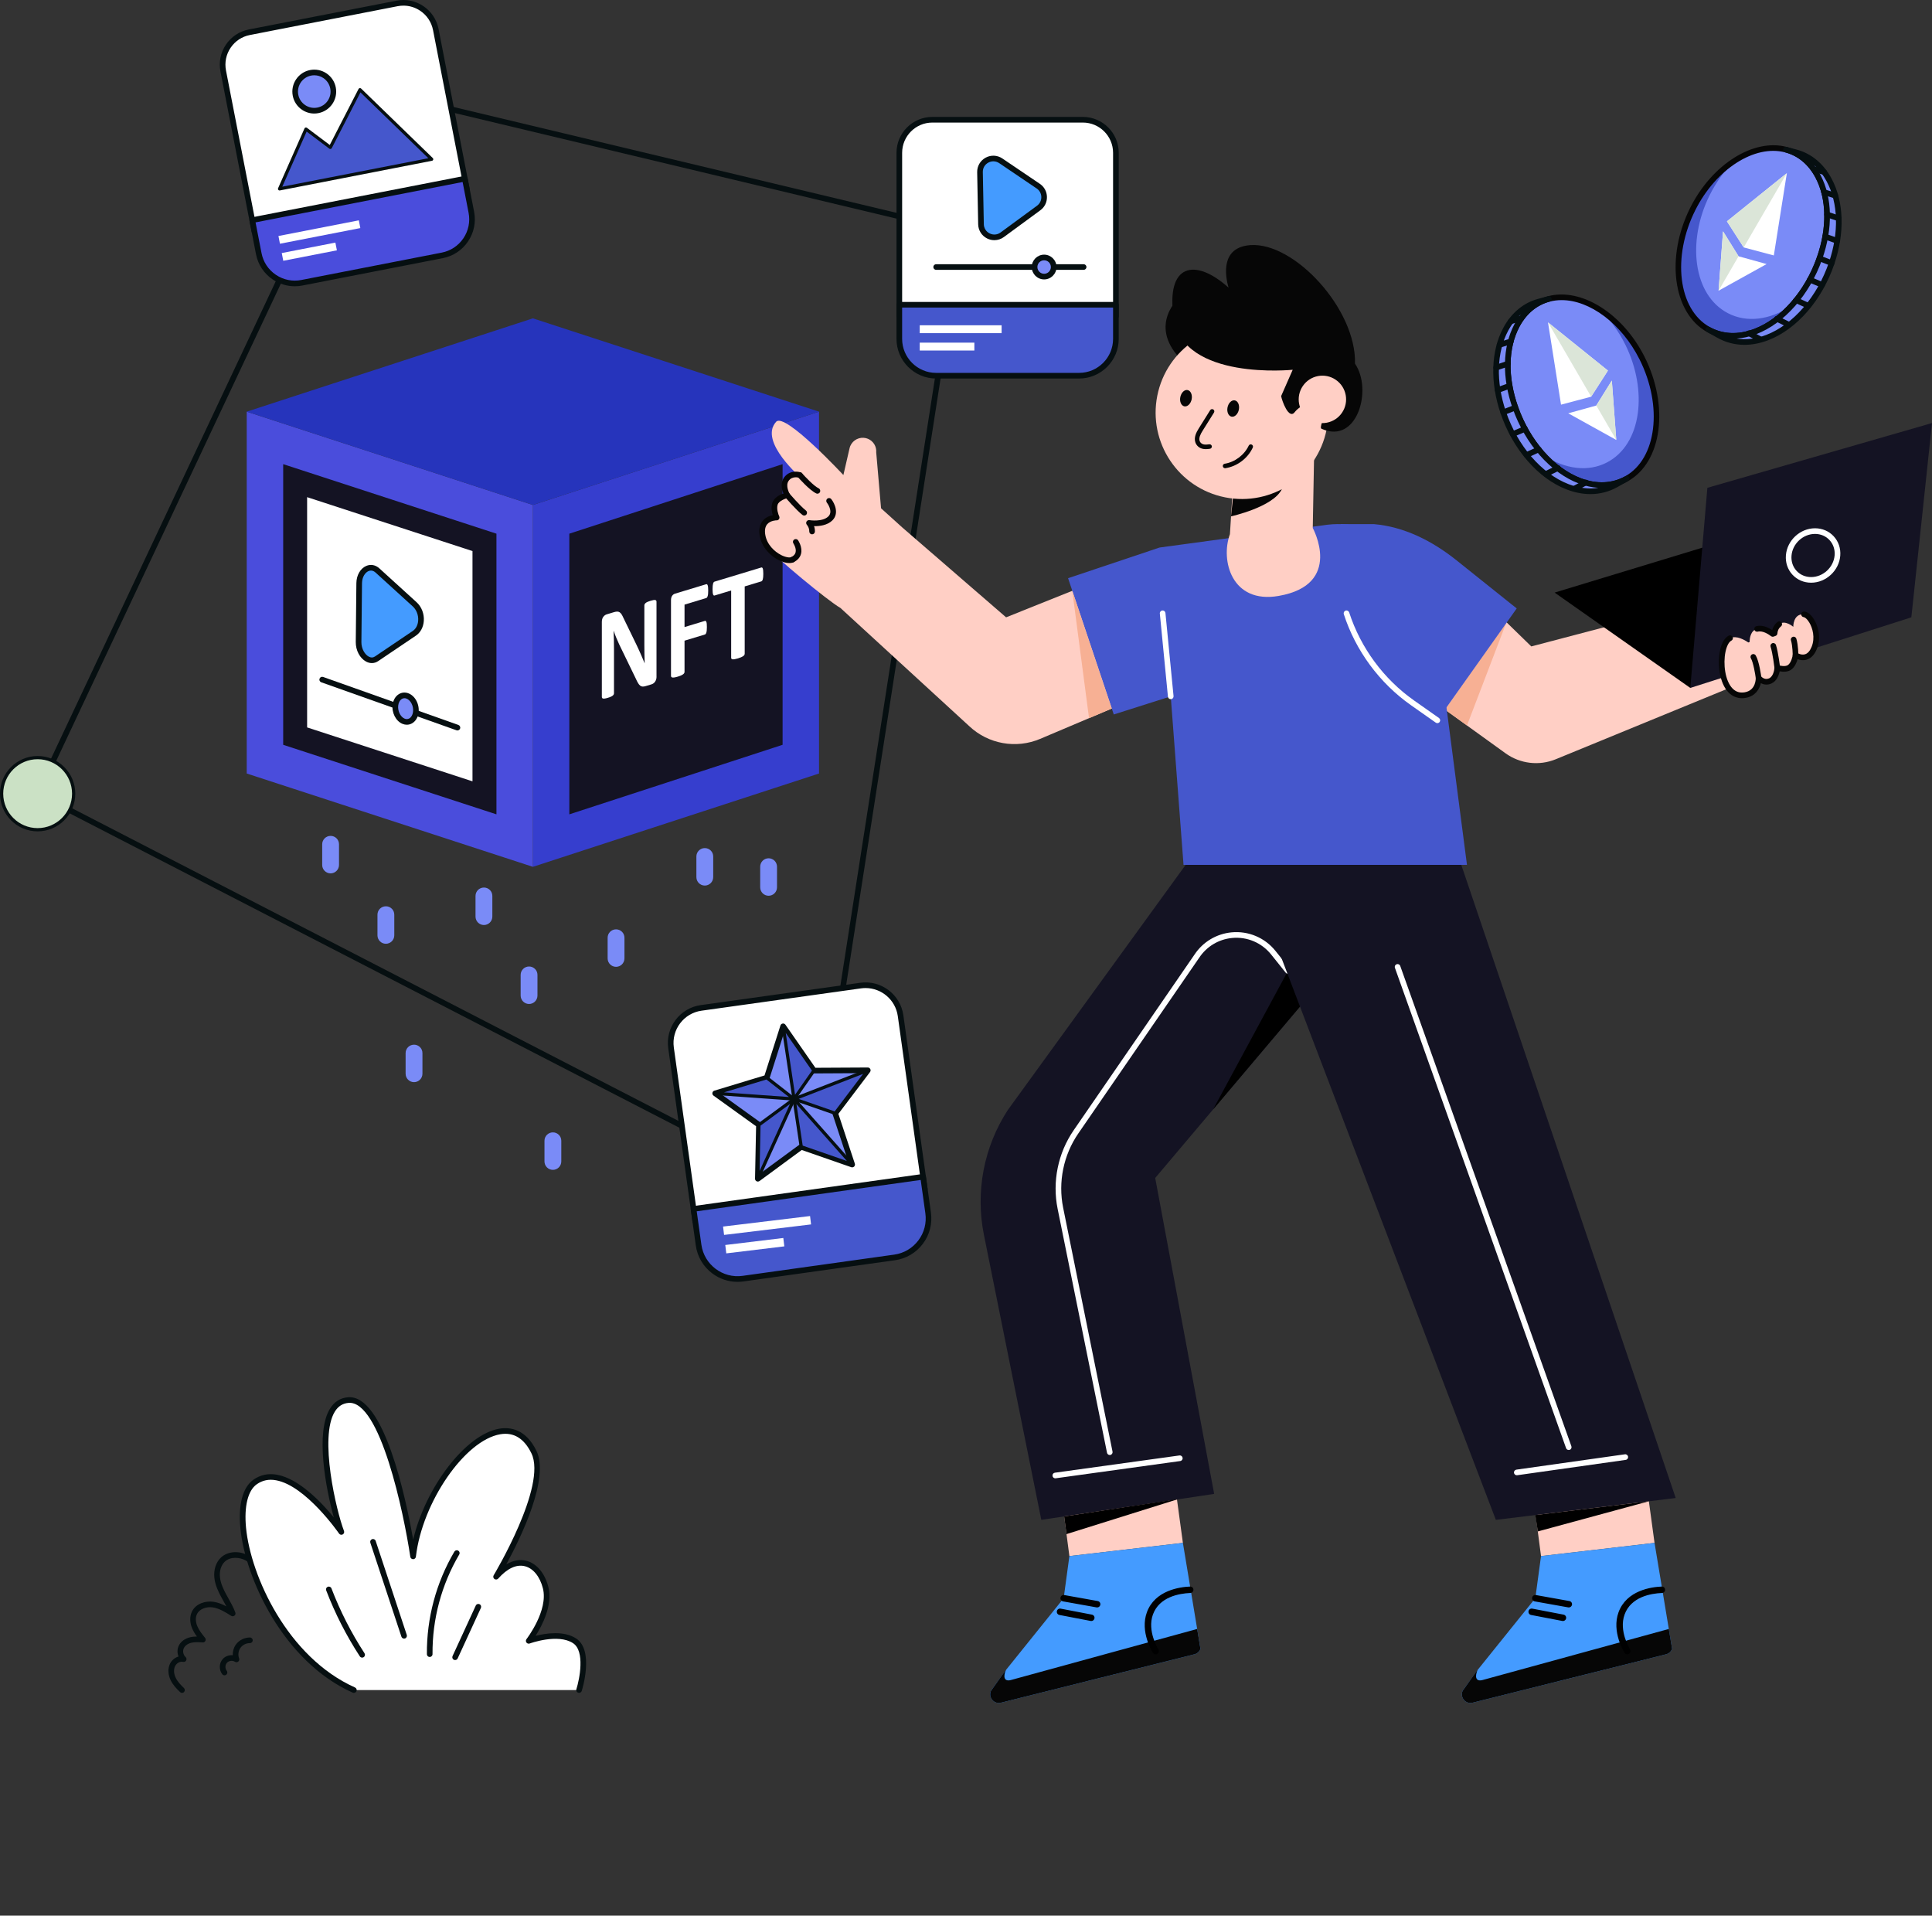<svg xmlns="http://www.w3.org/2000/svg" width="583" height="578" viewBox="0 0 583 578" fill="none"><rect x="0" y="0" width="583" height="578" fill="#333333" stroke="none"/><g clip-path="url(#clip0_1438_3915)"><path d="M244.739 360.643C244.606 360.643 244.471 360.612 244.349 360.549L10.973 240.228C10.565 240.019 10.398 239.524 10.593 239.109L110.595 26.697C110.766 26.331 111.17 26.139 111.563 26.233L290.09 68.893C290.522 68.998 290.8 69.413 290.734 69.852L245.578 359.922C245.536 360.193 245.365 360.427 245.122 360.549C245.003 360.612 244.871 360.643 244.739 360.643ZM12.48 239.088L244.081 358.493L288.934 70.364L111.838 28.049L12.48 239.088Z" fill="#060F11"></path><path d="M247.148 124.207L160.801 152.36V261.54L247.148 233.387V124.207Z" fill="#363ECE"></path><path d="M171.801 161.023L236.155 140.045V224.724L171.801 245.706V161.023Z" fill="#141323"></path><path d="M74.453 124.207L160.801 152.36V261.54L74.453 233.387V124.207Z" fill="#4A4DDC"></path><path d="M85.453 224.724V140.045L149.807 161.023V245.706L85.453 224.724Z" fill="#141323"></path><path d="M92.676 219.476V150.004L142.578 166.271V235.746L92.676 219.476Z" fill="white"></path><path d="M74.453 124.207L160.801 152.36L247.148 124.207L160.801 96.053L74.453 124.207Z" fill="#2634BC"></path><path d="M198.116 204.188C198.116 204.488 198.074 204.763 197.991 205.025C197.907 205.283 197.799 205.513 197.657 205.711C197.517 205.91 197.354 206.074 197.162 206.203C196.971 206.332 196.779 206.426 196.581 206.485L194.847 207.008C194.485 207.116 194.175 207.168 193.91 207.154C193.646 207.143 193.406 207.049 193.183 206.879C192.96 206.708 192.747 206.447 192.542 206.102C192.337 205.757 192.103 205.297 191.846 204.729L186.867 194.466C186.578 193.853 186.286 193.187 185.986 192.466C185.687 191.744 185.419 191.04 185.182 190.347L185.151 190.357C185.192 191.277 185.224 192.201 185.245 193.121C185.265 194.041 185.276 194.996 185.276 195.982V209.151C185.276 209.28 185.248 209.405 185.192 209.527C185.137 209.649 185.039 209.764 184.9 209.879C184.761 209.994 184.573 210.106 184.336 210.214C184.099 210.325 183.796 210.437 183.424 210.548C183.062 210.656 182.766 210.729 182.525 210.761C182.289 210.792 182.104 210.795 181.968 210.764C181.836 210.733 181.742 210.674 181.69 210.586C181.638 210.499 181.613 210.388 181.613 210.259V187.636C181.613 187.026 181.756 186.528 182.038 186.137C182.32 185.747 182.668 185.489 183.083 185.364L185.262 184.705C185.652 184.587 185.983 184.528 186.251 184.531C186.519 184.534 186.759 184.601 186.971 184.733C187.184 184.862 187.382 185.075 187.567 185.36C187.751 185.65 187.943 186.016 188.138 186.462L192.034 194.483C192.26 194.971 192.486 195.452 192.706 195.923C192.929 196.393 193.141 196.867 193.346 197.341C193.552 197.818 193.754 198.285 193.949 198.745C194.144 199.205 194.335 199.665 194.52 200.129L194.534 200.125C194.502 199.226 194.478 198.285 194.464 197.306C194.45 196.327 194.44 195.386 194.44 194.494V182.67C194.44 182.541 194.471 182.416 194.534 182.294C194.596 182.172 194.697 182.05 194.843 181.928C194.986 181.806 195.178 181.694 195.414 181.59C195.651 181.485 195.954 181.377 196.327 181.266C196.678 181.161 196.971 181.088 197.207 181.05C197.444 181.011 197.629 181.011 197.758 181.05C197.886 181.088 197.977 181.151 198.029 181.241C198.081 181.329 198.106 181.44 198.106 181.569V204.188H198.116Z" fill="white"></path><path d="M213.709 178.185C213.709 178.576 213.695 178.907 213.67 179.178C213.646 179.454 213.604 179.677 213.545 179.848C213.489 180.022 213.423 180.158 213.354 180.255C213.28 180.356 213.2 180.419 213.106 180.447L206.564 182.426V189.197L212.706 187.34C212.8 187.312 212.88 187.319 212.953 187.364C213.026 187.406 213.089 187.497 213.148 187.636C213.204 187.775 213.246 187.97 213.27 188.221C213.298 188.472 213.308 188.793 213.308 189.183C213.308 189.573 213.294 189.901 213.27 190.169C213.246 190.438 213.204 190.664 213.148 190.849C213.092 191.034 213.026 191.173 212.953 191.267C212.88 191.361 212.8 191.42 212.706 191.448L206.564 193.306V202.683C206.564 202.826 206.533 202.958 206.47 203.08C206.408 203.202 206.296 203.324 206.136 203.443C205.976 203.561 205.767 203.68 205.509 203.798C205.252 203.917 204.921 204.035 204.521 204.157C204.127 204.276 203.803 204.356 203.539 204.394C203.278 204.436 203.069 204.443 202.912 204.418C202.759 204.394 202.648 204.342 202.581 204.258C202.515 204.174 202.48 204.063 202.48 203.92V181.102C202.48 180.531 202.595 180.084 202.829 179.76C203.062 179.436 203.347 179.224 203.689 179.123L213.106 176.272C213.2 176.244 213.28 176.255 213.354 176.304C213.427 176.352 213.489 176.45 213.545 176.596C213.601 176.743 213.643 176.945 213.67 177.21C213.695 177.471 213.709 177.798 213.709 178.185Z" fill="white"></path><path d="M230.332 173.153C230.332 173.53 230.318 173.854 230.294 174.129C230.269 174.404 230.228 174.627 230.179 174.805C230.127 174.983 230.064 175.122 229.984 175.223C229.907 175.324 229.82 175.391 229.73 175.418L224.72 176.934V197.222C224.72 197.351 224.685 197.48 224.619 197.602C224.553 197.728 224.441 197.843 224.288 197.954C224.131 198.066 223.922 198.181 223.661 198.299C223.4 198.418 223.069 198.536 222.68 198.655C222.286 198.773 221.959 198.853 221.698 198.892C221.437 198.933 221.228 198.944 221.071 198.926C220.918 198.909 220.806 198.857 220.737 198.773C220.671 198.689 220.636 198.581 220.636 198.453V178.164L215.626 179.68C215.521 179.712 215.434 179.698 215.361 179.642C215.288 179.586 215.225 179.485 215.177 179.339C215.124 179.192 215.086 178.99 215.062 178.732C215.037 178.475 215.023 178.157 215.023 177.781C215.023 177.394 215.037 177.06 215.062 176.777C215.086 176.499 215.124 176.269 215.177 176.091C215.229 175.913 215.292 175.777 215.361 175.683C215.434 175.589 215.521 175.526 215.626 175.495L229.73 171.226C229.824 171.198 229.907 171.209 229.984 171.258C230.061 171.306 230.127 171.404 230.179 171.55C230.231 171.697 230.269 171.902 230.294 172.167C230.322 172.439 230.332 172.767 230.332 173.153Z" fill="white"></path><path d="M125.037 191.075L113.638 198.77C111.239 200.387 108.165 197.414 108.203 193.724L108.388 175.962C108.426 172.272 111.556 169.986 113.913 172.132L125.128 182.336C127.732 184.705 127.683 189.291 125.037 191.075Z" fill="#449BFF"></path><path d="M112.213 200.069C111.628 200.069 111.029 199.916 110.458 199.606C108.578 198.592 107.331 196.226 107.356 193.713L107.54 175.952C107.565 173.571 108.731 171.533 110.51 170.756C111.865 170.163 113.316 170.435 114.49 171.502L125.704 181.705C127.229 183.092 128.044 185.21 127.887 187.371C127.751 189.246 126.888 190.852 125.516 191.779L114.117 199.474C113.529 199.871 112.878 200.069 112.213 200.069ZM111.941 172.153C111.69 172.153 111.44 172.209 111.189 172.317C110.232 172.735 109.26 174.028 109.239 175.972L109.055 193.734C109.034 195.815 110.148 197.512 111.262 198.111C111.938 198.477 112.578 198.463 113.163 198.066L124.562 190.371C125.499 189.741 126.09 188.605 126.188 187.253C126.306 185.632 125.68 183.991 124.555 182.966L113.341 172.763C112.899 172.355 112.425 172.153 111.941 172.153Z" fill="#060F11"></path><path d="M138.036 220.392C137.942 220.392 137.845 220.379 137.751 220.344L96.943 205.861C96.5 205.704 96.267 205.216 96.424 204.774C96.581 204.331 97.068 204.098 97.51 204.255L138.318 218.737C138.76 218.894 138.994 219.382 138.837 219.824C138.711 220.173 138.384 220.392 138.036 220.392Z" fill="#060F11"></path><path d="M125.466 214.953C125.16 217.134 123.485 218.315 121.772 217.615C120.112 216.935 119.039 214.733 119.328 212.674C119.617 210.614 121.17 209.388 122.848 209.945C124.575 210.524 125.773 212.771 125.466 214.953Z" fill="#7A8BF7"></path><path d="M122.763 218.668C122.328 218.668 121.885 218.58 121.45 218.403C119.445 217.58 118.143 215.016 118.484 212.555C118.675 211.196 119.351 210.06 120.343 209.447C121.175 208.931 122.157 208.823 123.111 209.14C125.231 209.848 126.666 212.506 126.304 215.071C126.105 216.486 125.395 217.64 124.354 218.239C123.863 218.525 123.32 218.668 122.763 218.668ZM122.042 210.663C121.76 210.663 121.492 210.74 121.245 210.893C120.684 211.242 120.294 211.932 120.173 212.792C119.939 214.458 120.82 216.305 122.098 216.828C122.596 217.033 123.087 217.009 123.518 216.761C124.1 216.427 124.507 215.723 124.629 214.834C124.876 213.075 123.94 211.207 122.582 210.754C122.397 210.694 122.216 210.663 122.042 210.663Z" fill="#060F11"></path><path d="M234.471 261.502V267.729C234.471 269.13 233.332 270.27 231.933 270.27C230.533 270.27 229.395 269.13 229.395 267.729V261.502C229.395 260.101 230.533 258.962 231.933 258.962C232.629 258.962 233.27 259.251 233.729 259.704C234.182 260.164 234.471 260.809 234.471 261.502Z" fill="#7A8BF7"></path><path d="M101.557 252.947C102.017 253.4 102.299 254.031 102.299 254.738V260.976C102.299 262.377 101.16 263.516 99.761 263.516C98.361 263.516 97.223 262.377 97.223 260.976V254.738C97.223 253.337 98.361 252.208 99.761 252.208C100.464 252.208 101.098 252.487 101.557 252.947Z" fill="#7A8BF7"></path><path d="M161.444 292.356C161.904 292.809 162.186 293.44 162.186 294.147V300.385C162.186 301.786 161.047 302.925 159.647 302.925C158.248 302.925 157.109 301.786 157.109 300.385V294.147C157.109 292.746 158.248 291.617 159.647 291.617C160.351 291.614 160.981 291.896 161.444 292.356Z" fill="#7A8BF7"></path><path d="M187.694 281.146C188.154 281.599 188.436 282.229 188.436 282.937V289.174C188.436 290.575 187.297 291.715 185.897 291.715C184.498 291.715 183.359 290.575 183.359 289.174V282.937C183.359 281.536 184.498 280.407 185.897 280.407C186.601 280.407 187.234 280.686 187.694 281.146Z" fill="#7A8BF7"></path><path d="M126.733 315.944C127.193 316.397 127.475 317.028 127.475 317.735V323.973C127.475 325.374 126.336 326.513 124.937 326.513C123.537 326.513 122.398 325.374 122.398 323.973V317.735C122.398 316.334 123.537 315.205 124.937 315.205C125.64 315.202 126.27 315.481 126.733 315.944Z" fill="#7A8BF7"></path><path d="M147.827 268.531C148.286 268.984 148.568 269.615 148.568 270.322V276.56C148.568 277.96 147.43 279.1 146.03 279.1C144.631 279.1 143.492 277.96 143.492 276.56V270.322C143.492 268.921 144.631 267.792 146.03 267.792C146.734 267.792 147.364 268.071 147.827 268.531Z" fill="#7A8BF7"></path><path d="M168.635 342.404C169.095 342.857 169.377 343.488 169.377 344.195V350.433C169.377 351.834 168.238 352.973 166.839 352.973C165.439 352.973 164.301 351.834 164.301 350.433V344.195C164.301 342.794 165.439 341.665 166.839 341.665C167.542 341.662 168.176 341.944 168.635 342.404Z" fill="#7A8BF7"></path><path d="M118.237 274.187C118.697 274.64 118.979 275.27 118.979 275.978V282.215C118.979 283.616 117.84 284.756 116.44 284.756C115.041 284.756 113.902 283.616 113.902 282.215V275.978C113.902 274.577 115.041 273.448 116.44 273.448C117.144 273.444 117.774 273.723 118.237 274.187Z" fill="#7A8BF7"></path><path d="M214.475 256.627C214.935 257.08 215.217 257.711 215.217 258.418V264.656C215.217 266.057 214.078 267.196 212.679 267.196C211.279 267.196 210.141 266.057 210.141 264.656V258.418C210.141 257.017 211.279 255.888 212.679 255.888C213.382 255.888 214.016 256.167 214.475 256.627Z" fill="#7A8BF7"></path><path d="M465.02 469.506L461.664 443.952L496.062 441.959L499.272 465.527" fill="#FFCFC5"></path><path d="M444.373 513.748L502.749 499.14C503.599 498.931 504.274 498.304 504.573 497.489L499.274 465.527L465.022 469.503L463.295 482.225L445.849 503.911L441.354 510.18C440.494 512.173 442.273 514.271 444.373 513.748Z" fill="#449BFF"></path><path d="M444.373 513.748L502.749 499.14C503.599 498.931 504.274 498.304 504.573 497.489L503.581 491.495L447.325 506.918C445.226 507.445 445.034 505.786 445.894 503.799L441.354 510.18C440.494 512.173 442.273 514.271 444.373 513.748Z" fill="#060606"></path><path d="M473.407 485.003C473.352 485.003 473.293 484.999 473.237 484.989L463.126 483.18C462.597 483.086 462.245 482.581 462.339 482.051C462.433 481.522 462.935 481.166 463.468 481.264L473.578 483.072C474.107 483.166 474.459 483.672 474.365 484.201C474.278 484.675 473.871 485.003 473.407 485.003Z" fill="black"></path><path d="M471.637 489.101C471.578 489.101 471.515 489.094 471.452 489.083L462.014 487.271C461.488 487.17 461.143 486.661 461.244 486.132C461.345 485.606 461.853 485.261 462.383 485.362L471.821 487.174C472.347 487.275 472.692 487.783 472.591 488.313C472.5 488.777 472.093 489.101 471.637 489.101Z" fill="black"></path><path d="M491.057 499.154C490.737 499.154 490.424 498.994 490.239 498.705C490.076 498.447 486.256 492.359 488.411 486.456C490.831 479.838 498.33 478.828 501.447 478.699C501.997 478.681 502.435 479.096 502.456 479.629C502.477 480.166 502.063 480.619 501.527 480.64C498.146 480.779 492.182 481.807 490.239 487.121C488.408 492.129 491.844 497.597 491.879 497.652C492.168 498.105 492.036 498.705 491.583 498.997C491.416 499.105 491.235 499.154 491.057 499.154Z" fill="black"></path><path d="M322.697 469.506L319.344 443.952L353.739 441.959L356.949 465.527" fill="#FFCFC5"></path><path d="M302.05 513.748L360.426 499.14C361.276 498.931 361.951 498.304 362.25 497.489L356.951 465.527L322.699 469.503L320.972 482.225L303.526 503.911L299.031 510.18C298.168 512.173 299.95 514.271 302.05 513.748Z" fill="#449BFF"></path><path d="M302.05 513.748L360.426 499.14C361.276 498.931 361.951 498.304 362.25 497.489L361.258 491.495L305.002 506.918C302.903 507.445 302.711 505.786 303.571 503.799L299.031 510.18C298.168 512.173 299.95 514.271 302.05 513.748Z" fill="#060606"></path><path d="M331.079 485.003C331.024 485.003 330.964 484.999 330.909 484.989L320.798 483.18C320.269 483.086 319.917 482.581 320.011 482.051C320.105 481.522 320.603 481.166 321.139 481.264L331.25 483.072C331.779 483.166 332.131 483.672 332.037 484.201C331.95 484.675 331.542 485.003 331.079 485.003Z" fill="black"></path><path d="M329.313 489.101C329.253 489.101 329.191 489.094 329.128 489.083L319.689 487.271C319.164 487.17 318.819 486.661 318.92 486.132C319.021 485.606 319.529 485.261 320.058 485.362L329.497 487.174C330.023 487.275 330.367 487.783 330.266 488.313C330.176 488.777 329.769 489.101 329.313 489.101Z" fill="black"></path><path d="M348.731 499.154C348.41 499.154 348.097 498.994 347.912 498.705C347.749 498.447 343.926 492.359 346.085 486.456C348.504 479.838 356.004 478.828 359.12 478.699C359.666 478.681 360.109 479.096 360.129 479.629C360.15 480.166 359.736 480.619 359.2 480.64C355.819 480.779 349.855 481.807 347.912 487.121C346.081 492.129 349.517 497.597 349.552 497.652C349.841 498.105 349.709 498.705 349.256 498.997C349.093 499.105 348.908 499.154 348.731 499.154Z" fill="black"></path><path d="M444.856 178.259L462.083 195.041L515.623 180.97L524.028 206.684L469.481 229.077C464.45 231.143 458.713 230.463 454.301 227.282L425.738 206.684L444.856 178.259Z" fill="#FFCFC5"></path><path d="M454.592 187.74L442.674 218.898L436.031 214.106L454.592 187.74Z" fill="#F7B094"></path><path d="M345.482 209.548L313.886 222.933C306.634 226.006 298.254 224.515 292.513 219.128L253.62 183.444C249.727 181.231 233.635 167.836 231.685 165.267C231.577 165.114 231.476 164.989 231.379 164.853C227.991 159.835 234.098 157.838 234.098 157.838C232.065 151.339 238.92 150.788 238.92 150.788C237.792 146.035 240.598 144.84 241.657 144.561H241.667C241.838 144.526 241.967 144.498 242.029 144.498L242.057 144.488C242.057 144.488 228.719 133.236 234.227 127.242C236.863 124.36 254.5 143.331 254.5 143.331L256.36 135.26C256.83 133.225 258.699 131.953 260.638 132.096C261.063 132.124 261.488 132.222 261.913 132.396C263.539 133.075 264.548 134.72 264.406 136.48L265.861 153.301L265.871 153.364L272.326 159.194L303.598 186.263L331.103 175.244L345.482 209.548Z" fill="#FFCFC5"></path><path d="M250.45 151.499C251.038 152.412 252.27 154.778 250.561 156.423C249.001 157.932 246.324 157.97 244.969 157.876L244.541 158.378C244.921 159.04 245.352 160.239 244.781 161.706C243.915 163.933 240.391 163.528 240.14 163.504C240.273 163.71 242.505 167.167 239.155 168.843C237.15 169.853 230.966 166.867 230.086 161.476C229.205 156.078 234.364 156.148 234.364 156.148C234.364 156.148 233.243 153.817 233.863 151.977C234.49 150.123 237.547 149.405 237.547 149.405C237.547 149.405 235.816 146.506 237.345 144.498C238.814 142.575 241.168 143.275 241.352 143.331" fill="#FFCFC5"></path><path d="M245.054 161.218C245.047 161.218 245.04 161.218 245.033 161.218C244.563 161.208 244.194 160.817 244.205 160.347C244.233 159.176 243.505 158.375 243.498 158.368C243.251 158.099 243.199 157.702 243.369 157.381C243.543 157.061 243.898 156.887 244.257 156.942C244.295 156.949 248.153 157.57 249.967 155.813C251.547 154.28 249.532 151.677 249.514 151.649C249.225 151.28 249.288 150.746 249.657 150.454C250.026 150.165 250.559 150.227 250.851 150.597C251.889 151.917 253.288 154.963 251.154 157.036C249.619 158.524 247.244 158.782 245.646 158.754C245.81 159.218 245.925 159.768 245.907 160.389C245.893 160.852 245.514 161.218 245.054 161.218Z" fill="#060606"></path><path d="M239.154 169.697C238.844 169.697 238.541 169.526 238.395 169.226C238.186 168.804 238.353 168.296 238.774 168.083C239.498 167.721 239.923 167.261 240.073 166.675C240.393 165.438 239.436 163.992 239.425 163.978C239.16 163.591 239.258 163.062 239.644 162.797C240.031 162.532 240.56 162.629 240.825 163.016C240.884 163.1 242.231 165.104 241.716 167.1C241.437 168.177 240.703 169.017 239.533 169.606C239.415 169.669 239.282 169.697 239.154 169.697Z" fill="#060606"></path><path d="M238.183 169.888C237.236 169.888 236.098 169.578 234.921 168.975C232.564 167.769 229.838 165.205 229.249 161.608C228.939 159.706 229.27 158.169 230.235 157.05C231.105 156.036 232.303 155.611 233.187 155.43C232.894 154.465 232.623 153.005 233.062 151.701C233.58 150.161 235.255 149.3 236.362 148.889C235.899 147.704 235.408 145.648 236.672 143.983C238.549 141.515 241.511 142.484 241.637 142.53C242.082 142.679 242.319 143.164 242.169 143.61C242.02 144.056 241.539 144.293 241.094 144.143C241.003 144.112 239.147 143.537 238.023 145.014C236.867 146.533 238.26 148.952 238.277 148.976C238.413 149.21 238.43 149.495 238.326 149.743C238.218 149.99 238.002 150.175 237.741 150.238C237.065 150.398 235.053 151.112 234.674 152.245C234.256 153.482 234.862 155.221 235.13 155.785C235.255 156.05 235.238 156.364 235.077 156.611C234.917 156.859 234.687 157.016 234.35 157.002C234.371 156.988 232.518 156.995 231.516 158.169C230.9 158.89 230.701 159.957 230.927 161.337C231.411 164.302 233.706 166.445 235.694 167.459C237.1 168.177 238.308 168.32 238.775 168.083C239.196 167.874 239.705 168.041 239.917 168.463C240.126 168.885 239.959 169.393 239.537 169.606C239.158 169.798 238.698 169.888 238.183 169.888Z" fill="#060606"></path><path d="M242.68 155.555C242.499 155.555 242.314 155.496 242.158 155.378C240.239 153.886 237.029 150.123 236.893 149.962C236.591 149.603 236.632 149.067 236.991 148.764C237.35 148.46 237.886 148.502 238.189 148.861C238.22 148.9 241.42 152.653 243.199 154.036C243.571 154.325 243.637 154.858 243.348 155.231C243.185 155.44 242.934 155.555 242.68 155.555Z" fill="#060606"></path><path d="M246.669 148.955C246.547 148.955 246.422 148.927 246.304 148.872C244.256 147.892 241.085 144.3 240.73 143.895C240.42 143.54 240.458 143.003 240.81 142.693C241.165 142.383 241.701 142.421 242.011 142.773C242.913 143.805 245.572 146.634 247.038 147.338C247.463 147.541 247.641 148.049 247.439 148.474C247.289 148.778 246.986 148.955 246.669 148.955Z" fill="#060606"></path><path d="M349.882 165.212L322.301 174.457L336.091 215.573L371.705 204.258L349.882 165.212Z" fill="#4557CC"></path><path d="M314.224 458.575L366.385 450.741L348.594 355.419L437.369 250.351H365.47L304.124 334.905C296.878 346.035 294.285 359.566 296.91 372.589L314.224 458.575Z" fill="#141323"></path><path d="M388.643 292.952L366.055 334.755L392.686 303.239L388.643 292.952Z" fill="black"></path><path d="M334.885 439.011C334.488 439.011 334.133 438.733 334.053 438.328L319.148 364.724C317.491 356.545 319.253 347.913 323.981 341.038L360.471 287.993C363.003 284.188 367.073 281.752 371.63 281.313C376.724 280.829 381.678 282.916 384.885 286.909L389.306 292.419C389.599 292.785 389.543 293.321 389.177 293.614C388.812 293.907 388.276 293.851 387.983 293.485L383.562 287.976C380.717 284.432 376.316 282.571 371.797 283.01C367.752 283.397 364.138 285.561 361.885 288.948L325.38 342.003C320.913 348.499 319.249 356.656 320.812 364.386L335.717 437.99C335.811 438.45 335.512 438.9 335.052 438.994C335 439.004 334.941 439.011 334.885 439.011Z" fill="white"></path><path d="M505.662 451.985L436.688 248.347L372.73 252.456L451.387 458.575L505.662 451.985Z" fill="#141323"></path><path d="M400.623 158.315L349.879 165.208L357.142 260.958H442.674L432.571 183.35C430.527 167.686 416.312 156.545 400.623 158.315Z" fill="#4557CC"></path><path d="M404.6 158.148L414.53 158.134C423.805 158.918 432.265 163.264 439.538 169.076L457.681 183.58L433.734 217.34L426.238 212.067C410.355 200.892 401.853 181.914 404.081 162.609L404.6 158.148Z" fill="#4557CC"></path><path d="M433.736 218.187C433.565 218.187 433.398 218.138 433.248 218.033L425.753 212.761C416.276 206.091 409.083 196.341 405.507 185.308C405.361 184.862 405.608 184.381 406.054 184.235C406.499 184.092 406.98 184.336 407.126 184.782C410.59 195.466 417.55 204.91 426.731 211.367L434.227 216.64C434.61 216.911 434.704 217.441 434.432 217.824C434.265 218.061 434.001 218.187 433.736 218.187Z" fill="white"></path><path d="M510.065 207.565L469.121 178.799L522.672 162.518L532.431 181.921L510.065 207.565Z" fill="black"></path><path d="M510.066 207.565L515.216 147.185L583.003 127.643L576.767 186.263L510.066 207.565Z" fill="#141323"></path><path d="M546.532 175.816C544.331 175.816 542.326 174.955 540.884 173.394C539.436 171.826 538.736 169.745 538.914 167.536C539.269 163.044 543.207 159.392 547.694 159.392C549.895 159.392 551.9 160.253 553.342 161.814C554.79 163.382 555.49 165.463 555.316 167.672C554.961 172.164 551.019 175.816 546.532 175.816ZM547.694 161.096C544.074 161.096 540.895 164.044 540.606 167.672C540.47 169.404 541.01 171.024 542.131 172.24C543.248 173.45 544.808 174.115 546.528 174.115C550.149 174.115 553.328 171.164 553.617 167.54C553.752 165.808 553.209 164.187 552.088 162.971C550.978 161.762 549.414 161.096 547.694 161.096Z" fill="white"></path><path d="M473.379 437.502C473.031 437.502 472.704 437.286 472.578 436.938L420.932 292.018C420.775 291.575 421.005 291.087 421.447 290.931C421.889 290.774 422.377 291.004 422.534 291.446L474.18 436.366C474.336 436.809 474.107 437.297 473.665 437.453C473.571 437.488 473.473 437.502 473.379 437.502Z" fill="white"></path><path d="M457.703 445.12C457.285 445.12 456.923 444.813 456.864 444.388C456.798 443.921 457.122 443.493 457.588 443.426L490.326 438.799C490.789 438.732 491.221 439.057 491.287 439.523C491.353 439.99 491.029 440.419 490.563 440.485L457.825 445.113C457.78 445.116 457.741 445.12 457.703 445.12Z" fill="white"></path><path d="M318.445 446.043C318.027 446.043 317.661 445.737 317.602 445.308C317.536 444.841 317.863 444.413 318.326 444.35L355.907 439.147C356.377 439.081 356.802 439.409 356.864 439.872C356.931 440.339 356.603 440.768 356.14 440.83L318.56 446.033C318.521 446.04 318.483 446.043 318.445 446.043Z" fill="white"></path><path d="M497.566 452.968L464.049 462.07L463.297 457.128L497.566 452.968Z" fill="black"></path><path d="M355.164 452.424L321.828 462.875L321.121 457.543L354.642 452.424H355.164Z" fill="black"></path><path d="M323.574 178.262L328.626 216.692L335.488 213.782L323.574 178.262Z" fill="#F7B094"></path><path d="M353.282 210.959C352.851 210.959 352.482 210.632 352.436 210.193L349.992 185.127C349.947 184.66 350.288 184.242 350.755 184.197C351.225 184.158 351.639 184.493 351.684 184.96L354.128 210.025C354.174 210.492 353.833 210.911 353.366 210.956C353.338 210.959 353.31 210.959 353.282 210.959Z" fill="white"></path><path d="M530.211 189.758C532.056 189.302 534.02 190.553 534.96 191.274L535.506 191.079C535.548 190.368 535.795 189.225 536.913 188.333C538.657 186.939 541.14 189.124 541.14 189.124C541.14 189.124 541.06 185.085 544.381 185.36C546.32 185.514 549.381 190.818 547.462 195.504C545.544 200.191 541.833 197.686 541.833 197.686C541.833 197.686 541.54 200.059 540.21 201.223C538.88 202.387 536.321 201.505 536.321 201.505C536.321 201.505 536.192 204.621 534.138 205.481C532.074 206.345 530.67 204.499 530.67 204.499C530.67 204.499 530.862 208.983 526.667 209.722C520.501 210.802 518.732 202.004 519.857 196.529C520.257 194.595 521.016 193.069 522.078 192.546C523.982 191.609 526.59 193.17 527.572 193.849L527.969 193.706C527.969 192.696 528.202 190.253 530.211 189.758Z" fill="#FFCFC5"></path><path d="M525.66 210.66C524.1 210.66 522.707 210.064 521.583 208.907C518.825 206.067 518.202 200.317 519.013 196.355C519.358 194.699 520.1 192.567 521.691 191.779C522.112 191.574 522.62 191.744 522.829 192.166C523.038 192.588 522.864 193.097 522.443 193.306C521.701 193.671 521.043 194.94 520.678 196.7C519.943 200.286 520.535 205.391 522.801 207.722C523.811 208.76 525.026 209.14 526.509 208.879C529.932 208.276 529.817 204.683 529.81 204.53C529.792 204.157 530.022 203.819 530.37 203.694C530.718 203.568 531.112 203.683 531.335 203.976C531.436 204.105 532.407 205.272 533.8 204.69C535.067 204.161 535.429 202.181 535.46 201.463C535.474 201.195 535.61 200.951 535.833 200.798C536.056 200.648 536.334 200.61 536.588 200.693C537.132 200.878 538.865 201.254 539.642 200.578C540.533 199.798 540.909 198.146 540.979 197.578C541.014 197.285 541.202 197.031 541.47 196.909C541.738 196.787 542.051 196.811 542.298 196.979C542.305 196.985 543.517 197.77 544.697 197.407C545.501 197.16 546.163 196.411 546.668 195.18C547.796 192.424 546.978 189.465 545.937 187.772C545.258 186.664 544.589 186.232 544.307 186.207C543.841 186.169 543.489 185.761 543.527 185.291C543.566 184.82 543.97 184.475 544.443 184.51C545.439 184.59 546.511 185.454 547.385 186.88C548.694 189.012 549.61 192.483 548.241 195.825C547.535 197.557 546.504 198.637 545.181 199.038C544.14 199.352 543.144 199.167 542.431 198.913C542.18 199.815 541.686 201.056 540.763 201.861C539.659 202.826 538.061 202.749 537.027 202.558C536.794 203.722 536.16 205.548 534.458 206.262C533.253 206.767 532.167 206.555 531.345 206.126C530.934 207.924 529.702 210.046 526.805 210.555C526.415 210.625 526.032 210.66 525.66 210.66Z" fill="#060606"></path><path d="M534.954 192.124C534.77 192.124 534.589 192.065 534.435 191.95C533.736 191.413 531.939 190.204 530.411 190.584C529.954 190.696 529.495 190.417 529.38 189.96C529.269 189.504 529.547 189.044 530.003 188.929C531.789 188.486 533.589 189.326 534.79 190.11C534.989 189.312 535.438 188.41 536.378 187.66C536.747 187.368 537.28 187.427 537.572 187.796C537.865 188.166 537.806 188.699 537.436 188.992C536.601 189.657 536.385 190.518 536.347 191.124C536.326 191.466 536.103 191.758 535.783 191.873L535.236 192.069C535.149 192.107 535.052 192.124 534.954 192.124Z" fill="#060606"></path><path d="M541.814 198.596H541.81C541.34 198.592 540.961 198.209 540.964 197.742C540.964 197.714 540.971 194.992 540.439 193.201C540.303 192.752 540.56 192.278 541.01 192.142C541.459 192.006 541.932 192.264 542.068 192.713C542.674 194.745 542.663 197.627 542.663 197.749C542.663 198.216 542.28 198.596 541.814 198.596Z" fill="#060606"></path><path d="M536.316 202.352C535.891 202.352 535.525 202.035 535.473 201.603C535.466 201.557 534.93 197.073 534.296 195.135C534.15 194.689 534.394 194.208 534.84 194.062C535.285 193.915 535.766 194.159 535.912 194.605C536.598 196.703 537.137 201.212 537.162 201.404C537.217 201.871 536.883 202.293 536.417 202.348C536.382 202.348 536.347 202.352 536.316 202.352Z" fill="#060606"></path><path d="M530.662 205.342C530.241 205.342 529.875 205.032 529.819 204.603C529.656 203.363 529.071 199.867 528.347 198.623C528.11 198.216 528.246 197.696 528.653 197.459C529.061 197.222 529.579 197.362 529.816 197.766C530.843 199.526 531.442 203.889 531.505 204.38C531.567 204.847 531.24 205.272 530.773 205.335C530.739 205.338 530.7 205.342 530.662 205.342Z" fill="#060606"></path><path d="M336.729 46.11V95.458H271.379V46.11C271.379 40.597 275.839 36.133 281.347 36.133H326.761C332.269 36.13 336.729 40.594 336.729 46.11Z" fill="white"></path><path d="M336.731 96.308H271.381C270.911 96.308 270.531 95.928 270.531 95.458V46.107C270.531 40.134 275.385 35.276 281.352 35.276H326.766C332.734 35.276 337.587 40.134 337.587 46.107V95.454C337.584 95.928 337.201 96.308 336.731 96.308ZM272.23 94.607H335.881V46.107C335.881 41.075 331.79 36.98 326.763 36.98H281.349C276.321 36.98 272.23 41.075 272.23 46.107V94.607Z" fill="#060F11"></path><path d="M271.375 91.952V102.249C271.375 108.386 276.343 113.359 282.474 113.359H325.629C331.76 113.359 336.728 108.386 336.728 102.249V91.952H271.375Z" fill="#4557CC"></path><path d="M325.634 114.209H282.476C275.886 114.209 270.527 108.843 270.527 102.249V91.952C270.527 91.481 270.907 91.102 271.377 91.102H336.734C337.204 91.102 337.583 91.481 337.583 91.952V102.249C337.583 108.843 332.222 114.209 325.634 114.209ZM272.226 92.802V102.246C272.226 107.902 276.826 112.505 282.476 112.505H325.631C331.282 112.505 335.881 107.902 335.881 102.246V92.802H272.226Z" fill="#060F11"></path><path d="M271.761 306.469L279.069 358.775L209.802 368.47L202.494 316.164C201.68 310.32 205.746 304.925 211.585 304.11L259.718 297.374C265.557 296.555 270.947 300.625 271.761 306.469Z" fill="white"></path><path d="M209.802 369.32C209.618 369.32 209.437 369.261 209.291 369.149C209.109 369.013 208.991 368.811 208.96 368.588L201.652 316.282C201.227 313.229 202.01 310.198 203.863 307.737C205.715 305.281 208.417 303.692 211.463 303.263L259.596 296.527C265.884 295.645 271.719 300.054 272.6 306.351L279.908 358.656C279.974 359.123 279.647 359.552 279.184 359.618L209.917 369.313C209.882 369.316 209.841 369.32 209.802 369.32ZM261.201 298.12C260.749 298.12 260.293 298.151 259.833 298.214L211.7 304.95C206.338 305.699 202.585 310.679 203.333 316.045L210.523 367.508L278.105 358.05L270.919 306.587C270.233 301.681 266.016 298.12 261.201 298.12Z" fill="#060F11"></path><path d="M209.281 364.755L210.806 375.669C211.715 382.172 217.717 386.709 224.217 385.799L269.959 379.398C276.456 378.488 280.985 372.481 280.08 365.974L278.555 355.06L209.281 364.755Z" fill="#4557CC"></path><path d="M222.546 386.764C219.799 386.764 217.135 385.876 214.904 384.193C212.191 382.144 210.437 379.157 209.963 375.788L208.438 364.873C208.372 364.406 208.699 363.978 209.162 363.912L278.433 354.217C278.906 354.154 279.327 354.478 279.394 354.942L280.918 365.856C281.388 369.226 280.522 372.578 278.474 375.296C276.427 378.011 273.443 379.767 270.077 380.241L224.335 386.643C223.736 386.723 223.138 386.764 222.546 386.764ZM210.242 365.48L211.648 375.551C212.491 381.579 218.075 385.799 224.098 384.952L269.84 378.551C272.758 378.143 275.341 376.62 277.117 374.268C278.892 371.916 279.644 369.01 279.237 366.09L277.83 356.019L210.242 365.48Z" fill="#060F11"></path><path d="M373.651 107.609C370.277 107.609 366.883 106.574 364.157 104.622C360.212 101.8 357.636 97.033 357.427 92.185C357.406 91.715 357.771 91.318 358.238 91.3C358.697 91.29 359.105 91.645 359.122 92.112C359.31 96.451 361.615 100.713 365.145 103.239C368.672 105.765 373.449 106.574 377.61 105.351C378.055 105.218 378.532 105.476 378.664 105.926C378.797 106.375 378.539 106.849 378.09 106.982C376.659 107.403 375.155 107.609 373.651 107.609Z" fill="white"></path><path d="M375.34 102.699C372.377 102.699 369.397 101.232 367.684 98.81C367.412 98.427 367.503 97.897 367.886 97.625C368.269 97.353 368.798 97.444 369.07 97.827C370.741 100.19 373.888 101.437 376.719 100.859C377.182 100.765 377.627 101.064 377.722 101.524C377.816 101.984 377.516 102.434 377.057 102.528C376.492 102.643 375.918 102.699 375.34 102.699Z" fill="white"></path><path d="M356.016 89.641C356.016 89.641 346.347 97.712 356.03 108.125C365.712 118.537 373.257 102.197 373.257 102.197L368.643 90.241" fill="#060606"></path><path d="M385.844 179.806C371.698 182.266 368.227 169.111 371.145 161.159L372.429 140.407L396.536 137.72L396.139 159.315C396.139 159.315 405.519 176.384 385.844 179.806Z" fill="#FFCFC5"></path><path d="M371.477 155.796C371.477 155.796 384.132 153.018 386.782 147.641L372.751 143.564L371.477 155.796Z" fill="#060606"></path><path d="M400.319 129.588C403.131 115.467 393.974 101.736 379.865 98.921C365.756 96.106 352.038 105.272 349.225 119.394C346.413 133.515 355.57 147.245 369.68 150.061C383.789 152.876 397.506 143.71 400.319 129.588Z" fill="#FFCFC5"></path><path d="M363.85 135.515C363.495 135.515 363.129 135.48 362.764 135.379C361.782 135.11 361.016 134.393 360.71 133.462C360.226 131.981 360.96 130.507 361.74 129.26L365.184 123.757C365.382 123.44 365.803 123.342 366.12 123.541C366.437 123.74 366.534 124.161 366.336 124.478L362.893 129.981C362.28 130.96 361.695 132.093 362.001 133.037C362.161 133.532 362.583 133.915 363.119 134.062C363.672 134.215 364.31 134.135 364.926 134.058C365.302 134.016 365.64 134.278 365.685 134.65C365.73 135.023 365.466 135.365 365.093 135.41C364.703 135.462 364.282 135.515 363.85 135.515Z" fill="#060606"></path><path d="M369.673 141.271C369.345 141.271 369.056 141.031 369.001 140.697C368.942 140.327 369.196 139.975 369.565 139.919C372.643 139.432 375.487 137.288 376.81 134.466C376.97 134.124 377.374 133.978 377.715 134.138C378.056 134.299 378.203 134.703 378.042 135.044C376.511 138.316 373.346 140.7 369.781 141.265C369.746 141.268 369.711 141.271 369.673 141.271Z" fill="#060606"></path><path d="M373.838 123.611C373.553 124.963 372.564 125.904 371.627 125.716C370.687 125.517 370.144 124.262 370.419 122.914C370.701 121.551 371.69 120.61 372.63 120.809C373.57 120.997 374.11 122.252 373.838 123.611Z" fill="#060606"></path><path d="M359.592 120.495C359.306 121.848 358.318 122.788 357.381 122.6C356.441 122.402 355.898 121.147 356.173 119.798C356.455 118.436 357.444 117.495 358.384 117.694C359.32 117.885 359.86 119.136 359.592 120.495Z" fill="#060606"></path><path d="M408.881 109.731C414.246 117.488 409.577 134.222 398.788 129.368C397.336 128.862 404.564 116.812 398.732 119.328C392.329 122.088 390.822 124.179 390.777 124.252C388.924 126.886 386.808 120.799 386.599 119.502L390.087 111.567C390.087 111.567 357.075 114.951 354.192 96.032C351.685 79.55 360.629 77.703 370.726 86.791C369.716 83.223 368.244 74.636 377.278 73.96C390.623 72.974 409.365 93.391 408.881 109.731Z" fill="#060606"></path><path d="M404.948 124.548C407.179 121.286 406.347 116.831 403.088 114.597C399.83 112.363 395.378 113.196 393.147 116.458C390.915 119.72 391.747 124.175 395.006 126.409C398.265 128.642 402.716 127.809 404.948 124.548Z" fill="#FFCFC5"></path><path d="M313.427 62.757L302.429 70.831C299.797 72.761 296.085 70.925 296.022 67.66L295.72 51.94C295.657 48.675 299.295 46.696 302 48.522L313.302 56.167C315.61 57.728 315.676 61.108 313.427 62.757Z" fill="#449BFF"></path><path d="M300.053 72.465C299.315 72.465 298.576 72.298 297.887 71.957C296.247 71.145 295.21 69.507 295.175 67.677L294.872 51.958C294.837 50.128 295.812 48.448 297.421 47.574C299.026 46.699 300.965 46.793 302.479 47.818L313.781 55.463C315.114 56.366 315.894 57.805 315.925 59.415C315.957 61.025 315.229 62.492 313.934 63.443L302.935 71.517C302.082 72.148 301.069 72.465 300.053 72.465ZM299.753 48.675C299.234 48.675 298.716 48.807 298.232 49.069C297.17 49.647 296.55 50.714 296.575 51.923L296.877 67.642C296.902 68.852 297.563 69.894 298.646 70.43C299.729 70.967 300.958 70.859 301.933 70.144L312.931 62.07C313.777 61.45 314.247 60.495 314.23 59.446C314.209 58.397 313.701 57.46 312.834 56.874L301.532 49.229C300.982 48.86 300.369 48.675 299.753 48.675Z" fill="#060F11"></path><path d="M302.248 98.144H277.539V100.521H302.248V98.144Z" fill="white"></path><path d="M294.025 103.385H277.539V105.762H294.025V103.385Z" fill="white"></path><path d="M131.507 8.924L140.931 57.362L76.786 69.869L67.361 21.431C66.31 16.019 69.833 10.782 75.24 9.729L119.815 1.038C125.222 -0.017 130.455 3.513 131.507 8.924Z" fill="white"></path><path d="M76.788 70.719C76.621 70.719 76.454 70.671 76.311 70.573C76.123 70.448 75.994 70.252 75.952 70.029L66.528 21.591C65.974 18.752 66.559 15.866 68.174 13.469C69.79 11.071 72.241 9.444 75.079 8.893L119.654 0.202C125.506 -0.944 131.202 2.899 132.344 8.761L141.769 57.199C141.859 57.659 141.556 58.108 141.097 58.195L76.952 70.698C76.896 70.712 76.844 70.719 76.788 70.719ZM121.746 1.701C121.161 1.701 120.569 1.756 119.981 1.871L75.406 10.562C73.014 11.029 70.946 12.399 69.585 14.42C68.223 16.441 67.732 18.873 68.195 21.267L77.46 68.873L139.938 56.693L130.673 9.088C130.206 6.694 128.838 4.624 126.819 3.262C125.297 2.234 123.543 1.701 121.746 1.701Z" fill="#060F11"></path><path d="M76.117 66.426L78.084 76.532C79.258 82.553 85.086 86.484 91.102 85.314L133.463 77.055C139.479 75.88 143.406 70.047 142.237 64.025L140.269 53.919L76.117 66.426Z" fill="#4A4DDC"></path><path d="M88.953 86.373C86.6 86.373 84.295 85.672 82.3 84.327C79.654 82.543 77.861 79.832 77.248 76.696L75.281 66.59C75.239 66.367 75.284 66.14 75.41 65.952C75.535 65.764 75.73 65.635 75.953 65.593L140.101 53.087C140.324 53.045 140.551 53.09 140.739 53.215C140.927 53.341 141.055 53.536 141.097 53.759L143.064 63.865C143.674 67.001 143.03 70.186 141.243 72.835C139.461 75.483 136.752 77.278 133.619 77.891L91.258 86.15C90.495 86.3 89.719 86.373 88.953 86.373ZM77.116 67.099L78.919 76.368C79.441 79.058 80.98 81.383 83.25 82.916C85.52 84.446 88.25 85.003 90.938 84.477L133.298 76.218C135.986 75.696 138.308 74.155 139.84 71.883C141.369 69.611 141.926 66.879 141.4 64.189L139.597 54.919L77.116 67.099Z" fill="#060F11"></path><path d="M130.258 48.037L84.359 56.986L92.325 38.946L99.678 44.472L108.63 27.059L130.258 48.037Z" fill="#4557CC"></path><path d="M84.361 57.474C84.215 57.474 84.076 57.408 83.982 57.293C83.87 57.15 83.843 56.958 83.916 56.794L91.882 38.754C91.941 38.618 92.059 38.517 92.202 38.478C92.348 38.44 92.498 38.472 92.616 38.559L99.51 43.74L108.196 26.84C108.266 26.704 108.398 26.606 108.551 26.582C108.701 26.554 108.858 26.606 108.969 26.711L130.597 47.689C130.726 47.814 130.775 48.002 130.726 48.177C130.674 48.351 130.531 48.48 130.353 48.515L84.452 57.463C84.42 57.47 84.393 57.474 84.361 57.474ZM92.526 39.702L85.183 56.331L129.253 47.741L108.764 27.867L100.112 44.699C100.046 44.828 99.927 44.918 99.788 44.95C99.649 44.981 99.503 44.95 99.388 44.866L92.526 39.702Z" fill="#060F11"></path><path d="M99.657 30.79C101.401 28.123 100.654 24.546 97.99 22.801C95.325 21.056 91.752 21.804 90.008 24.471C88.265 27.138 89.012 30.714 91.676 32.459C94.341 34.204 97.914 33.457 99.657 30.79Z" fill="#7A8BF7"></path><path d="M94.82 34.255C93.518 34.255 92.244 33.868 91.137 33.123C89.671 32.133 88.679 30.634 88.341 28.899C87.645 25.317 89.988 21.832 93.567 21.135C95.301 20.797 97.063 21.156 98.528 22.142C99.994 23.132 100.986 24.63 101.324 26.366C102.021 29.948 99.677 33.429 96.098 34.13C95.674 34.213 95.245 34.255 94.82 34.255ZM94.845 22.714C94.528 22.714 94.211 22.745 93.894 22.804C91.234 23.323 89.494 25.909 90.009 28.572C90.26 29.861 90.998 30.976 92.088 31.708C93.177 32.443 94.486 32.708 95.771 32.457C97.059 32.206 98.173 31.467 98.908 30.38C99.643 29.289 99.907 27.979 99.656 26.69C99.406 25.4 98.668 24.285 97.582 23.553C96.76 22.999 95.816 22.714 94.845 22.714Z" fill="#060F11"></path><path d="M108.278 66.479L84.023 71.208L84.477 73.54L108.732 68.812L108.278 66.479Z" fill="white"></path><path d="M101.206 73.197L85.023 76.352L85.477 78.684L101.66 75.53L101.206 73.197Z" fill="white"></path><path d="M326.993 81.421H282.494C282.024 81.421 281.645 81.041 281.645 80.571C281.645 80.1 282.024 79.721 282.494 79.721H326.993C327.463 79.721 327.842 80.1 327.842 80.571C327.842 81.041 327.463 81.421 326.993 81.421Z" fill="#060F11"></path><path d="M315.074 83.456C316.666 83.456 317.957 82.164 317.957 80.571C317.957 78.977 316.666 77.685 315.074 77.685C313.482 77.685 312.191 78.977 312.191 80.571C312.191 82.164 313.482 83.456 315.074 83.456Z" fill="#7A8BF7"></path><path d="M315.076 84.306C313.018 84.306 311.344 82.63 311.344 80.571C311.344 78.511 313.018 76.835 315.076 76.835C317.134 76.835 318.808 78.511 318.808 80.571C318.808 82.63 317.134 84.306 315.076 84.306ZM315.076 78.536C313.955 78.536 313.043 79.449 313.043 80.571C313.043 81.693 313.955 82.606 315.076 82.606C316.197 82.606 317.109 81.693 317.109 80.571C317.106 79.449 316.197 78.536 315.076 78.536Z" fill="#060F11"></path><path d="M236.315 309.671L245.604 323.028L261.863 322.941L252.042 335.911L257.146 351.363L241.788 346.021L228.687 355.656L229.014 339.386L215.809 329.89L231.371 325.175L236.315 309.671Z" fill="#7A8BF7"></path><path d="M228.688 356.506C228.555 356.506 228.419 356.475 228.298 356.412C228.009 356.263 227.831 355.963 227.838 355.639L228.158 339.815L215.315 330.58C215.05 330.392 214.918 330.068 214.974 329.751C215.026 329.43 215.256 329.169 215.565 329.075L230.7 324.489L235.508 309.41C235.606 309.1 235.87 308.877 236.19 308.828C236.511 308.779 236.831 308.919 237.016 309.184L246.05 322.175L261.86 322.091C261.864 322.091 261.864 322.091 261.864 322.091C262.184 322.091 262.48 322.272 262.623 322.562C262.769 322.851 262.734 323.199 262.539 323.457L252.989 336.072L257.954 351.098C258.055 351.405 257.975 351.743 257.745 351.973C257.515 352.199 257.174 352.276 256.868 352.171L241.932 346.976L229.189 356.346C229.039 356.451 228.865 356.506 228.688 356.506ZM217.707 330.204L229.513 338.692C229.739 338.856 229.871 339.121 229.868 339.4L229.572 353.945L241.288 345.331C241.514 345.164 241.806 345.122 242.071 345.212L255.802 349.99L251.238 336.176C251.151 335.912 251.2 335.619 251.367 335.396L260.147 323.799L245.612 323.875C245.608 323.875 245.608 323.875 245.608 323.875C245.33 323.875 245.069 323.739 244.912 323.509L236.608 311.567L232.19 325.43C232.107 325.698 231.894 325.903 231.626 325.984L217.707 330.204Z" fill="#060F11"></path><path d="M236.312 309.671L239.613 331.59L245.601 323.028L236.312 309.671Z" fill="#4557CC"></path><path d="M239.615 332.078C239.577 332.078 239.542 332.075 239.504 332.064C239.309 332.019 239.162 331.859 239.134 331.664L235.834 309.745C235.799 309.522 235.924 309.306 236.133 309.222C236.342 309.138 236.582 309.208 236.711 309.396L246 322.753C246.119 322.92 246.115 323.144 246 323.311L240.012 331.873C239.921 332.002 239.772 332.078 239.615 332.078ZM237.105 311.661L239.914 330.315L245.011 323.029L237.105 311.661Z" fill="#060F11"></path><path d="M261.865 322.941L239.617 331.591L252.043 335.912L261.865 322.941Z" fill="#4557CC"></path><path d="M252.042 336.396C251.99 336.396 251.934 336.389 251.882 336.368L239.456 332.047C239.265 331.981 239.132 331.8 239.129 331.597C239.125 331.395 239.247 331.211 239.439 331.134L261.686 322.485C261.888 322.408 262.122 322.471 262.25 322.645C262.383 322.819 262.383 323.06 262.25 323.231L252.429 336.201C252.335 336.33 252.192 336.396 252.042 336.396ZM241.023 331.566L251.868 335.337L260.44 324.018L241.023 331.566Z" fill="#060F11"></path><path d="M239.613 331.591L241.786 346.021L257.143 351.363L239.613 331.591Z" fill="#4557CC"></path><path d="M257.148 351.847C257.096 351.847 257.041 351.84 256.988 351.82L241.631 346.477C241.46 346.418 241.338 346.268 241.311 346.091L239.138 331.66C239.107 331.448 239.218 331.239 239.413 331.148C239.608 331.054 239.838 331.103 239.984 331.267L257.518 351.039C257.664 351.206 257.681 351.447 257.559 351.631C257.458 351.771 257.305 351.847 257.148 351.847ZM242.223 345.659L255.547 350.293L240.339 333.141L242.223 345.659Z" fill="#060F11"></path><path d="M239.616 331.591L228.688 355.656L229.015 339.386L239.616 331.591Z" fill="#4557CC"></path><path d="M228.687 356.144C228.652 356.144 228.614 356.141 228.579 356.134C228.352 356.081 228.196 355.879 228.199 355.649L228.53 339.379C228.534 339.229 228.607 339.086 228.728 338.996L239.33 331.2C239.508 331.068 239.751 331.075 239.922 331.214C240.092 331.354 240.148 331.591 240.058 331.793L229.129 355.858C229.049 356.033 228.871 356.144 228.687 356.144ZM229.494 339.637L229.216 353.308L238.4 333.086L229.494 339.637Z" fill="#060F11"></path><path d="M231.375 325.175L239.62 331.591L215.812 329.89L231.375 325.175Z" fill="#4557CC"></path><path d="M239.618 332.078C239.608 332.078 239.594 332.078 239.583 332.078L215.776 330.378C215.543 330.36 215.355 330.179 215.327 329.946C215.303 329.712 215.445 329.493 215.668 329.427L231.231 324.712C231.381 324.663 231.544 324.698 231.67 324.792L239.914 331.207C240.085 331.34 240.147 331.566 240.071 331.765C239.998 331.953 239.817 332.078 239.618 332.078ZM218.471 329.594L238.055 330.995L231.273 325.715L218.471 329.594Z" fill="#060F11"></path><path d="M244.444 366.908L218.191 370.079L218.496 372.605L244.748 369.434L244.444 366.908Z" fill="white"></path><path d="M236.374 373.531L218.859 375.646L219.164 378.172L236.678 376.057L236.374 373.531Z" fill="white"></path><path d="M495.494 108.024C502.537 122.022 501.148 138.668 490.849 144.436C479.402 150.848 463.522 140.672 457.28 122.987C451.688 107.142 456.841 92.994 467.376 90.196C477.02 87.634 489.07 95.259 495.494 108.024Z" fill="#7A8BF7"></path><path d="M495.494 108.024C502.537 122.018 501.148 138.665 490.846 144.436C483.319 148.649 473.629 145.575 466.012 137.487C472.317 141.543 479.197 142.505 484.913 139.529C495.456 134.037 497.27 117.819 490.501 104.079C488.398 99.814 485.693 96.183 482.692 93.329C487.598 96.44 492.221 101.518 495.494 108.024Z" fill="#4557CC"></path><path d="M483.384 147.223C481.135 147.223 478.802 146.777 476.431 145.882C467.908 142.665 460.263 133.999 456.471 123.266C453.181 113.948 453.359 104.692 456.959 97.873C459.288 93.461 462.811 90.52 467.153 89.37C477.162 86.714 489.668 94.566 496.249 107.637C503.769 122.583 501.534 139.421 491.259 145.174C488.829 146.54 486.173 147.223 483.384 147.223ZM471.24 90.551C469.997 90.551 468.775 90.701 467.591 91.018C463.72 92.046 460.565 94.691 458.466 98.671C455.089 105.072 454.946 113.829 458.08 122.701C461.707 132.974 468.97 141.247 477.034 144.293C481.852 146.112 486.486 145.903 490.434 143.693C499.925 138.379 501.854 122.551 494.734 108.407C489.303 97.618 479.735 90.551 471.24 90.551Z" fill="#060606"></path><path d="M464.441 90.973C453.627 93.844 448.126 108.267 453.606 124.419C459.734 142.477 475.867 152.823 487.681 146.206L490.849 144.432C479.401 150.844 463.522 140.669 457.279 122.984C451.688 107.138 456.84 92.99 467.376 90.192L464.441 90.973Z" fill="#7A8BF7"></path><path d="M479.934 149.081C477.595 149.081 475.175 148.61 472.728 147.669C464.124 144.362 456.489 135.56 452.802 124.695C449.606 115.272 449.902 105.887 453.62 98.946C456.065 94.384 459.731 91.342 464.222 90.15L467.157 89.37C467.61 89.248 468.076 89.52 468.198 89.973C468.32 90.426 468.048 90.893 467.596 91.015L467.585 91.018C463.721 92.046 460.57 94.691 458.47 98.667C455.093 105.069 454.95 113.826 458.084 122.698C461.712 132.971 468.974 141.244 477.038 144.289C481.853 146.105 486.487 145.899 490.435 143.69L490.438 143.686C490.849 143.456 491.365 143.603 491.594 144.014C491.824 144.425 491.678 144.944 491.267 145.171L488.099 146.945C485.564 148.37 482.81 149.081 479.934 149.081ZM458.885 94.903C457.419 96.2 456.152 97.827 455.117 99.754C451.622 106.281 451.364 115.174 454.411 124.151C457.938 134.549 465.19 142.951 473.337 146.084C476.432 147.272 479.464 147.642 482.305 147.192C480.394 147.074 478.427 146.638 476.435 145.885C467.912 142.669 460.267 134.002 456.475 123.269C453.185 113.951 453.363 104.696 456.963 97.876C457.534 96.796 458.178 95.803 458.885 94.903Z" fill="#060F11"></path><path d="M455.855 97.799C455.482 97.799 455.141 97.555 455.037 97.179C454.908 96.726 455.172 96.256 455.625 96.13L458.835 95.228C459.288 95.099 459.758 95.364 459.883 95.817C460.012 96.269 459.747 96.74 459.295 96.865L456.084 97.768C456.008 97.789 455.931 97.799 455.855 97.799Z" fill="#060F11"></path><path d="M452.497 104.905C452.131 104.905 451.797 104.668 451.685 104.302C451.55 103.852 451.8 103.378 452.249 103.239L455.644 102.201C456.093 102.065 456.567 102.316 456.706 102.765C456.842 103.215 456.591 103.689 456.142 103.828L452.747 104.866C452.664 104.894 452.58 104.905 452.497 104.905Z" fill="#060F11"></path><path d="M451.489 111.77C451.133 111.77 450.799 111.543 450.681 111.188C450.531 110.742 450.775 110.261 451.221 110.111L454.74 108.94C455.183 108.79 455.667 109.034 455.816 109.48C455.966 109.926 455.722 110.407 455.277 110.557L451.757 111.728C451.666 111.756 451.576 111.77 451.489 111.77Z" fill="#060F11"></path><path d="M451.934 118.558C451.586 118.558 451.258 118.342 451.133 117.997C450.973 117.554 451.203 117.066 451.645 116.906L455.255 115.603C455.694 115.442 456.185 115.672 456.345 116.115C456.505 116.558 456.275 117.045 455.833 117.206L452.223 118.509C452.129 118.54 452.031 118.558 451.934 118.558Z" fill="#060F11"></path><path d="M453.607 125.269C453.265 125.269 452.945 125.064 452.816 124.729C452.646 124.29 452.861 123.799 453.297 123.628L456.966 122.189C457.402 122.018 457.896 122.234 458.067 122.67C458.237 123.109 458.021 123.6 457.586 123.771L453.916 125.21C453.812 125.252 453.708 125.269 453.607 125.269Z" fill="#060F11"></path><path d="M456.469 131.842C456.138 131.842 455.821 131.647 455.686 131.323C455.501 130.89 455.703 130.389 456.138 130.207L459.836 128.639C460.267 128.455 460.769 128.657 460.95 129.092C461.134 129.524 460.932 130.026 460.497 130.207L456.8 131.776C456.692 131.821 456.58 131.842 456.469 131.842Z" fill="#060F11"></path><path d="M460.655 138.139C460.331 138.139 460.024 137.954 459.882 137.64C459.687 137.212 459.875 136.706 460.303 136.511L463.99 134.821C464.418 134.626 464.92 134.814 465.118 135.243C465.313 135.671 465.125 136.177 464.697 136.372L461.01 138.062C460.895 138.114 460.773 138.139 460.655 138.139Z" fill="#060F11"></path><path d="M466.507 143.861C466.194 143.861 465.894 143.686 465.745 143.387C465.536 142.965 465.71 142.456 466.131 142.247L469.759 140.453C470.18 140.247 470.689 140.418 470.897 140.839C471.106 141.261 470.932 141.77 470.511 141.979L466.883 143.774C466.765 143.833 466.636 143.861 466.507 143.861Z" fill="#060F11"></path><path d="M475.083 148.283C474.78 148.283 474.484 148.119 474.331 147.833C474.108 147.419 474.268 146.903 474.683 146.683L478.164 144.826C478.579 144.606 479.094 144.763 479.313 145.178C479.536 145.593 479.376 146.108 478.962 146.328L475.48 148.185C475.355 148.248 475.219 148.283 475.083 148.283Z" fill="#060F11"></path><path d="M486.384 114.826L487.728 132.744L473.234 124.705L481.695 122.36H481.698L486.384 114.826Z" fill="white"></path><path d="M485.205 111.818L480.143 119.687L471.056 122.098L467.125 97.273L485.205 111.818Z" fill="white"></path><path d="M485.205 111.818L480.143 119.687L467.125 97.273L485.205 111.818Z" fill="#DBE5D8"></path><path d="M486.385 114.826L487.729 132.744L481.699 122.36L486.385 114.826Z" fill="#DBE5D8"></path><path d="M510.835 62.99C503.792 76.988 505.181 93.635 515.48 99.402C526.927 105.814 542.807 95.639 549.049 77.954C554.641 62.109 549.488 47.961 538.953 45.162C529.309 42.601 517.259 50.226 510.835 62.99Z" fill="#7A8BF7"></path><path d="M510.835 62.99C503.792 76.985 505.181 93.632 515.483 99.402C523.01 103.615 532.699 100.542 540.317 92.454C534.012 96.51 527.132 97.472 521.416 94.496C510.873 89.004 509.059 72.786 515.828 59.045C517.93 54.78 520.636 51.149 523.637 48.295C518.731 51.407 514.108 56.484 510.835 62.99Z" fill="#4557CC"></path><path d="M522.944 102.19C520.159 102.19 517.502 101.507 515.069 100.144C504.798 94.391 502.559 77.553 510.079 62.607C516.656 49.536 529.169 41.678 539.175 44.34C543.517 45.493 547.04 48.434 549.37 52.843C552.969 59.662 553.147 68.918 549.857 78.236C546.069 88.969 538.42 97.635 529.897 100.852C527.526 101.744 525.193 102.19 522.944 102.19ZM511.594 63.373C504.478 77.518 506.406 93.346 515.894 98.66C519.842 100.869 524.476 101.078 529.291 99.259C537.358 96.217 544.621 87.941 548.245 77.668C551.375 68.799 551.236 60.039 547.858 53.637C545.759 49.658 542.601 47.013 538.733 45.985C529.489 43.528 517.819 51.003 511.594 63.373Z" fill="#060606"></path><path d="M541.889 45.939C552.702 48.811 558.203 63.234 552.723 79.386C546.596 97.444 530.462 107.79 518.649 101.172L515.48 99.399C526.928 105.811 542.808 95.635 549.05 77.95C554.642 62.105 549.489 47.957 538.954 45.159L541.889 45.939Z" fill="#7A8BF7"></path><path d="M526.394 104.047C523.518 104.047 520.764 103.336 518.233 101.918L515.075 100.151C515.072 100.148 515.068 100.148 515.065 100.144C514.654 99.915 514.508 99.395 514.738 98.987C514.967 98.576 515.486 98.43 515.894 98.66C519.842 100.869 524.476 101.078 529.291 99.259C537.358 96.217 544.62 87.941 548.245 77.668C551.375 68.799 551.235 60.039 547.858 53.637C545.759 49.661 542.608 47.016 538.743 45.988L538.733 45.985C538.28 45.863 538.009 45.399 538.131 44.943C538.252 44.49 538.716 44.214 539.172 44.34L542.107 45.12C546.601 46.312 550.268 49.354 552.708 53.916C556.427 60.858 556.722 70.242 553.526 79.665C549.839 90.53 542.204 99.332 533.601 102.64C531.153 103.577 528.734 104.047 526.394 104.047ZM524.023 102.159C526.864 102.608 529.897 102.239 532.992 101.05C541.135 97.921 548.387 89.516 551.918 79.118C554.964 70.141 554.707 61.248 551.211 54.721C550.177 52.794 548.91 51.166 547.444 49.87C548.154 50.769 548.795 51.762 549.366 52.843C552.966 59.662 553.143 68.918 549.853 78.236C546.065 88.969 538.416 97.635 529.893 100.852C527.902 101.601 525.935 102.037 524.023 102.159Z" fill="#060F11"></path><path d="M550.471 52.766C550.394 52.766 550.318 52.755 550.241 52.735L547.031 51.832C546.579 51.707 546.314 51.236 546.443 50.783C546.572 50.33 547.038 50.065 547.491 50.194L550.701 51.097C551.153 51.222 551.418 51.693 551.289 52.146C551.185 52.519 550.844 52.766 550.471 52.766Z" fill="#060F11"></path><path d="M553.829 59.875C553.746 59.875 553.662 59.864 553.579 59.837L550.184 58.798C549.735 58.659 549.481 58.185 549.62 57.735C549.756 57.286 550.233 57.035 550.682 57.171L554.077 58.209C554.526 58.349 554.78 58.822 554.641 59.272C554.529 59.638 554.192 59.875 553.829 59.875Z" fill="#060F11"></path><path d="M554.839 66.736C554.752 66.736 554.658 66.722 554.571 66.691L551.051 65.52C550.606 65.37 550.365 64.889 550.512 64.443C550.658 63.997 551.138 63.753 551.587 63.903L555.107 65.074C555.553 65.224 555.793 65.705 555.647 66.151C555.529 66.51 555.198 66.736 554.839 66.736Z" fill="#060F11"></path><path d="M554.392 73.525C554.294 73.525 554.197 73.507 554.103 73.476L550.492 72.172C550.05 72.012 549.821 71.524 549.981 71.082C550.141 70.639 550.628 70.413 551.07 70.57L554.681 71.873C555.123 72.033 555.353 72.521 555.193 72.964C555.067 73.309 554.74 73.525 554.392 73.525Z" fill="#060F11"></path><path d="M552.723 80.236C552.619 80.236 552.514 80.219 552.414 80.177L548.744 78.741C548.305 78.57 548.089 78.076 548.263 77.64C548.434 77.201 548.928 76.988 549.364 77.159L553.033 78.595C553.472 78.766 553.688 79.26 553.514 79.696C553.381 80.034 553.061 80.236 552.723 80.236Z" fill="#060F11"></path><path d="M549.856 86.812C549.744 86.812 549.633 86.791 549.525 86.746L545.828 85.177C545.396 84.996 545.194 84.495 545.375 84.062C545.556 83.63 546.054 83.425 546.489 83.609L550.187 85.177C550.618 85.359 550.82 85.861 550.639 86.293C550.5 86.617 550.187 86.812 549.856 86.812Z" fill="#060F11"></path><path d="M545.67 93.105C545.552 93.105 545.43 93.081 545.315 93.029L541.628 91.338C541.2 91.143 541.015 90.638 541.21 90.21C541.405 89.781 541.91 89.596 542.338 89.791L546.026 91.481C546.454 91.677 546.638 92.182 546.443 92.611C546.301 92.921 545.991 93.105 545.67 93.105Z" fill="#060F11"></path><path d="M539.817 98.827C539.692 98.827 539.563 98.799 539.441 98.74L535.813 96.946C535.392 96.737 535.221 96.228 535.427 95.806C535.636 95.384 536.144 95.214 536.565 95.419L540.193 97.214C540.614 97.423 540.785 97.932 540.58 98.353C540.43 98.653 540.13 98.827 539.817 98.827Z" fill="#060F11"></path><path d="M531.243 103.249C531.107 103.249 530.971 103.218 530.843 103.148L527.361 101.291C526.947 101.071 526.79 100.556 527.009 100.141C527.229 99.726 527.744 99.57 528.158 99.789L531.64 101.646C532.054 101.866 532.211 102.382 531.991 102.796C531.842 103.086 531.546 103.249 531.243 103.249Z" fill="#060F11"></path><path d="M519.942 69.792L518.598 87.711L533.092 79.672L524.631 77.33L524.628 77.326L519.942 69.792Z" fill="white"></path><path d="M521.121 66.785L526.183 74.654L535.27 77.069L539.201 52.24L521.121 66.785Z" fill="white"></path><path d="M521.121 66.785L526.183 74.654L539.201 52.24L521.121 66.785Z" fill="#DBE5D8"></path><path d="M519.942 69.792L518.598 87.711L524.628 77.326L519.942 69.792Z" fill="#DBE5D8"></path><path d="M11.357 250.354C17.363 250.354 22.23 245.482 22.23 239.471C22.23 233.461 17.363 228.589 11.357 228.589C5.352 228.589 0.484 233.461 0.484 239.471C0.484 245.482 5.352 250.354 11.357 250.354Z" fill="#CBE1C5"></path><path d="M11.357 250.839C5.094 250.839 0 245.741 0 239.471C0 233.202 5.094 228.104 11.357 228.104C17.62 228.104 22.718 233.202 22.718 239.471C22.718 245.741 17.62 250.839 11.357 250.839ZM11.357 229.073C5.63 229.073 0.971 233.736 0.971 239.468C0.971 245.2 5.63 249.863 11.357 249.863C17.084 249.863 21.743 245.2 21.743 239.468C21.746 233.739 17.084 229.073 11.357 229.073Z" fill="#060F11"></path><path d="M54.93 510.783C54.717 510.783 54.508 510.706 54.345 510.549C53.283 509.535 52.203 508.406 51.514 506.995C50.706 505.343 50.602 503.573 51.232 502.141C51.74 500.98 52.757 500.134 53.875 499.813C53.45 498.781 53.45 497.572 53.944 496.544C54.543 495.3 55.797 494.37 57.388 493.997C58.063 493.837 58.752 493.784 59.421 493.781C58.871 493.028 58.355 492.216 57.983 491.324C57.245 489.557 57.217 487.717 57.906 486.278C59.114 483.762 62.116 482.968 64.396 483.295C65.806 483.497 67.108 484.037 68.313 484.686C68.038 484.163 67.742 483.64 67.443 483.104C67.227 482.717 67.007 482.33 66.799 481.94C65.89 480.267 64.929 478.263 64.689 476.085C64.424 473.642 65.172 471.339 66.698 469.924C68.731 468.036 72.129 467.792 74.959 469.335C77.515 470.729 79.221 473.13 80.551 475.291C80.798 475.692 80.673 476.214 80.272 476.462C79.872 476.709 79.35 476.584 79.103 476.183C77.891 474.211 76.352 472.033 74.145 470.83C72.289 469.82 69.531 469.611 67.853 471.172C66.722 472.224 66.168 473.994 66.377 475.904C66.583 477.789 67.46 479.601 68.289 481.128C68.498 481.511 68.71 481.891 68.922 482.271C69.678 483.619 70.461 485.017 71.011 486.526C71.137 486.867 71.029 487.25 70.747 487.48C70.461 487.71 70.064 487.731 69.758 487.536C68.076 486.473 66.172 485.268 64.152 484.978C62.412 484.734 60.236 485.351 59.435 487.017C58.954 488.017 58.996 489.348 59.546 490.665C60.079 491.941 60.995 493.077 61.882 494.175C62.095 494.436 62.133 494.802 61.976 495.102C61.82 495.401 61.52 495.589 61.165 495.558C60.027 495.478 58.85 495.398 57.774 495.652C56.702 495.903 55.842 496.513 55.473 497.283C55.055 498.151 55.288 499.325 55.998 499.963C56.291 500.224 56.367 500.649 56.183 500.998C55.998 501.343 55.605 501.52 55.222 501.423C54.317 501.196 53.224 501.824 52.782 502.827C52.36 503.785 52.454 505.068 53.032 506.249C53.603 507.42 54.561 508.417 55.508 509.319C55.849 509.643 55.859 510.184 55.535 510.522C55.379 510.696 55.153 510.783 54.93 510.783Z" fill="#060F11"></path><path d="M174.736 509.932C174.736 509.932 178.385 498.37 173.399 495.087C168.414 491.801 159.539 495.087 159.539 495.087C159.539 495.087 166.471 486.205 164.647 479.023C162.822 471.844 156.378 468.192 149.693 475.737C149.693 475.737 166.147 448.465 161.123 438.133C152.005 419.392 127.445 445.677 124.65 469.6C124.65 469.6 117.478 421.34 105.076 422.434C92.675 423.528 100.334 455.292 103.008 462.226C103.008 462.226 87.567 439.715 76.99 447.137C66.413 454.56 78.692 497.398 106.779 509.929" fill="white"></path><path d="M106.772 510.783C106.657 510.783 106.539 510.758 106.427 510.71C85.447 501.346 73.982 476.085 72.544 461.136C71.851 453.936 73.254 448.716 76.499 446.441C78.578 444.98 80.969 444.482 83.605 444.96C90.22 446.158 96.975 453.253 100.728 457.832C98.27 448.904 95.129 432.171 99.6 424.995C100.881 422.936 102.698 421.789 104.996 421.587C115.81 420.65 122.422 451.748 124.678 464.551C128.372 448.845 140.442 432.812 150.668 431.073C154.021 430.501 158.69 431.202 161.882 437.76C165.89 445.991 157.213 463.85 152.785 472.001C154.79 470.823 156.827 470.436 158.752 470.903C161.893 471.667 164.403 474.622 165.468 478.81C166.851 484.25 163.613 490.439 161.618 493.572C164.723 492.788 170.186 491.948 173.866 494.373C179.325 497.969 175.704 509.689 175.548 510.187C175.405 510.633 174.928 510.88 174.482 510.741C174.033 510.598 173.786 510.121 173.929 509.675C174.886 506.629 176.578 498.196 172.936 495.795C168.362 492.781 159.922 495.851 159.839 495.882C159.48 496.014 159.08 495.892 158.857 495.586C158.634 495.279 158.637 494.861 158.874 494.561C158.94 494.474 165.524 485.919 163.825 479.232C162.92 475.667 160.876 473.172 158.359 472.559C155.821 471.942 153.049 473.235 150.334 476.298C150.041 476.625 149.547 476.681 149.195 476.42C148.84 476.158 148.743 475.671 148.972 475.294C149.136 475.026 165.131 448.301 160.364 438.506C158.171 433.997 155.006 432.062 150.964 432.749C140.279 434.568 127.425 453.215 125.499 469.698C125.451 470.123 125.096 470.443 124.667 470.45C124.246 470.436 123.877 470.147 123.814 469.726C121.851 456.522 114.696 422.438 105.156 423.284C103.395 423.441 102.051 424.295 101.051 425.898C96.243 433.62 101.483 455.902 103.805 461.923C103.962 462.327 103.792 462.78 103.409 462.983C103.029 463.185 102.556 463.066 102.312 462.711C102.214 462.568 92.306 448.263 83.309 446.636C81.105 446.238 79.201 446.629 77.484 447.834C74.804 449.716 73.623 454.504 74.246 460.972C75.646 475.507 86.773 500.067 107.13 509.152C107.559 509.344 107.754 509.845 107.562 510.277C107.405 510.595 107.096 510.783 106.772 510.783Z" fill="#060F11"></path><path d="M129.668 499.952C129.201 499.952 128.822 499.576 128.818 499.109C128.735 488.236 131.6 477.535 137.111 468.164C137.352 467.76 137.87 467.624 138.274 467.861C138.678 468.098 138.814 468.621 138.577 469.025C133.222 478.131 130.437 488.529 130.517 499.091C130.521 499.562 130.145 499.945 129.675 499.949C129.675 499.952 129.671 499.952 129.668 499.952Z" fill="#060F11"></path><path d="M121.937 494.408C121.582 494.408 121.248 494.181 121.129 493.826L111.75 465.478C111.604 465.032 111.844 464.551 112.289 464.401C112.735 464.251 113.216 464.495 113.365 464.941L122.745 493.289C122.891 493.735 122.651 494.216 122.205 494.366C122.115 494.394 122.024 494.408 121.937 494.408Z" fill="#060F11"></path><path d="M109.287 500.14C109.008 500.14 108.737 500.004 108.573 499.753C104.506 493.512 101.094 486.818 98.431 479.859C98.264 479.42 98.483 478.929 98.922 478.761C99.357 478.594 99.852 478.814 100.019 479.253C102.637 486.1 105.993 492.683 109.993 498.823C110.251 499.217 110.14 499.743 109.746 500.001C109.607 500.098 109.447 500.14 109.287 500.14Z" fill="#060F11"></path><path d="M137.335 500.879C137.217 500.879 137.095 500.855 136.98 500.803C136.552 500.607 136.367 500.102 136.562 499.674L143.567 484.438C143.762 484.01 144.267 483.825 144.695 484.02C145.123 484.215 145.308 484.72 145.113 485.149L138.108 500.384C137.965 500.695 137.659 500.879 137.335 500.879Z" fill="#060F11"></path><path d="M67.747 505.486C67.497 505.486 67.249 505.378 67.082 505.165C66.02 503.831 66.087 501.802 67.239 500.541C68.001 499.708 69.143 499.318 70.24 499.422C70.188 498.297 70.505 497.161 71.159 496.234C72.124 494.864 73.788 494.063 75.431 494.07C75.901 494.08 76.274 494.467 76.263 494.938C76.253 495.401 75.873 495.77 75.414 495.77C75.382 495.77 75.358 495.77 75.33 495.77C74.254 495.77 73.168 496.331 72.548 497.213C71.915 498.112 71.761 499.356 72.151 500.381C72.284 500.726 72.176 501.116 71.887 501.349C71.598 501.579 71.194 501.6 70.888 501.395C70.174 500.921 69.074 501.057 68.492 501.691C67.911 502.325 67.876 503.43 68.412 504.102C68.705 504.468 68.645 505.005 68.276 505.298C68.12 505.423 67.932 505.486 67.747 505.486Z" fill="#060F11"></path></g><defs><clipPath id="clip0_1438_3915"><rect width="583" height="578" fill="white"></rect></clipPath></defs></svg>